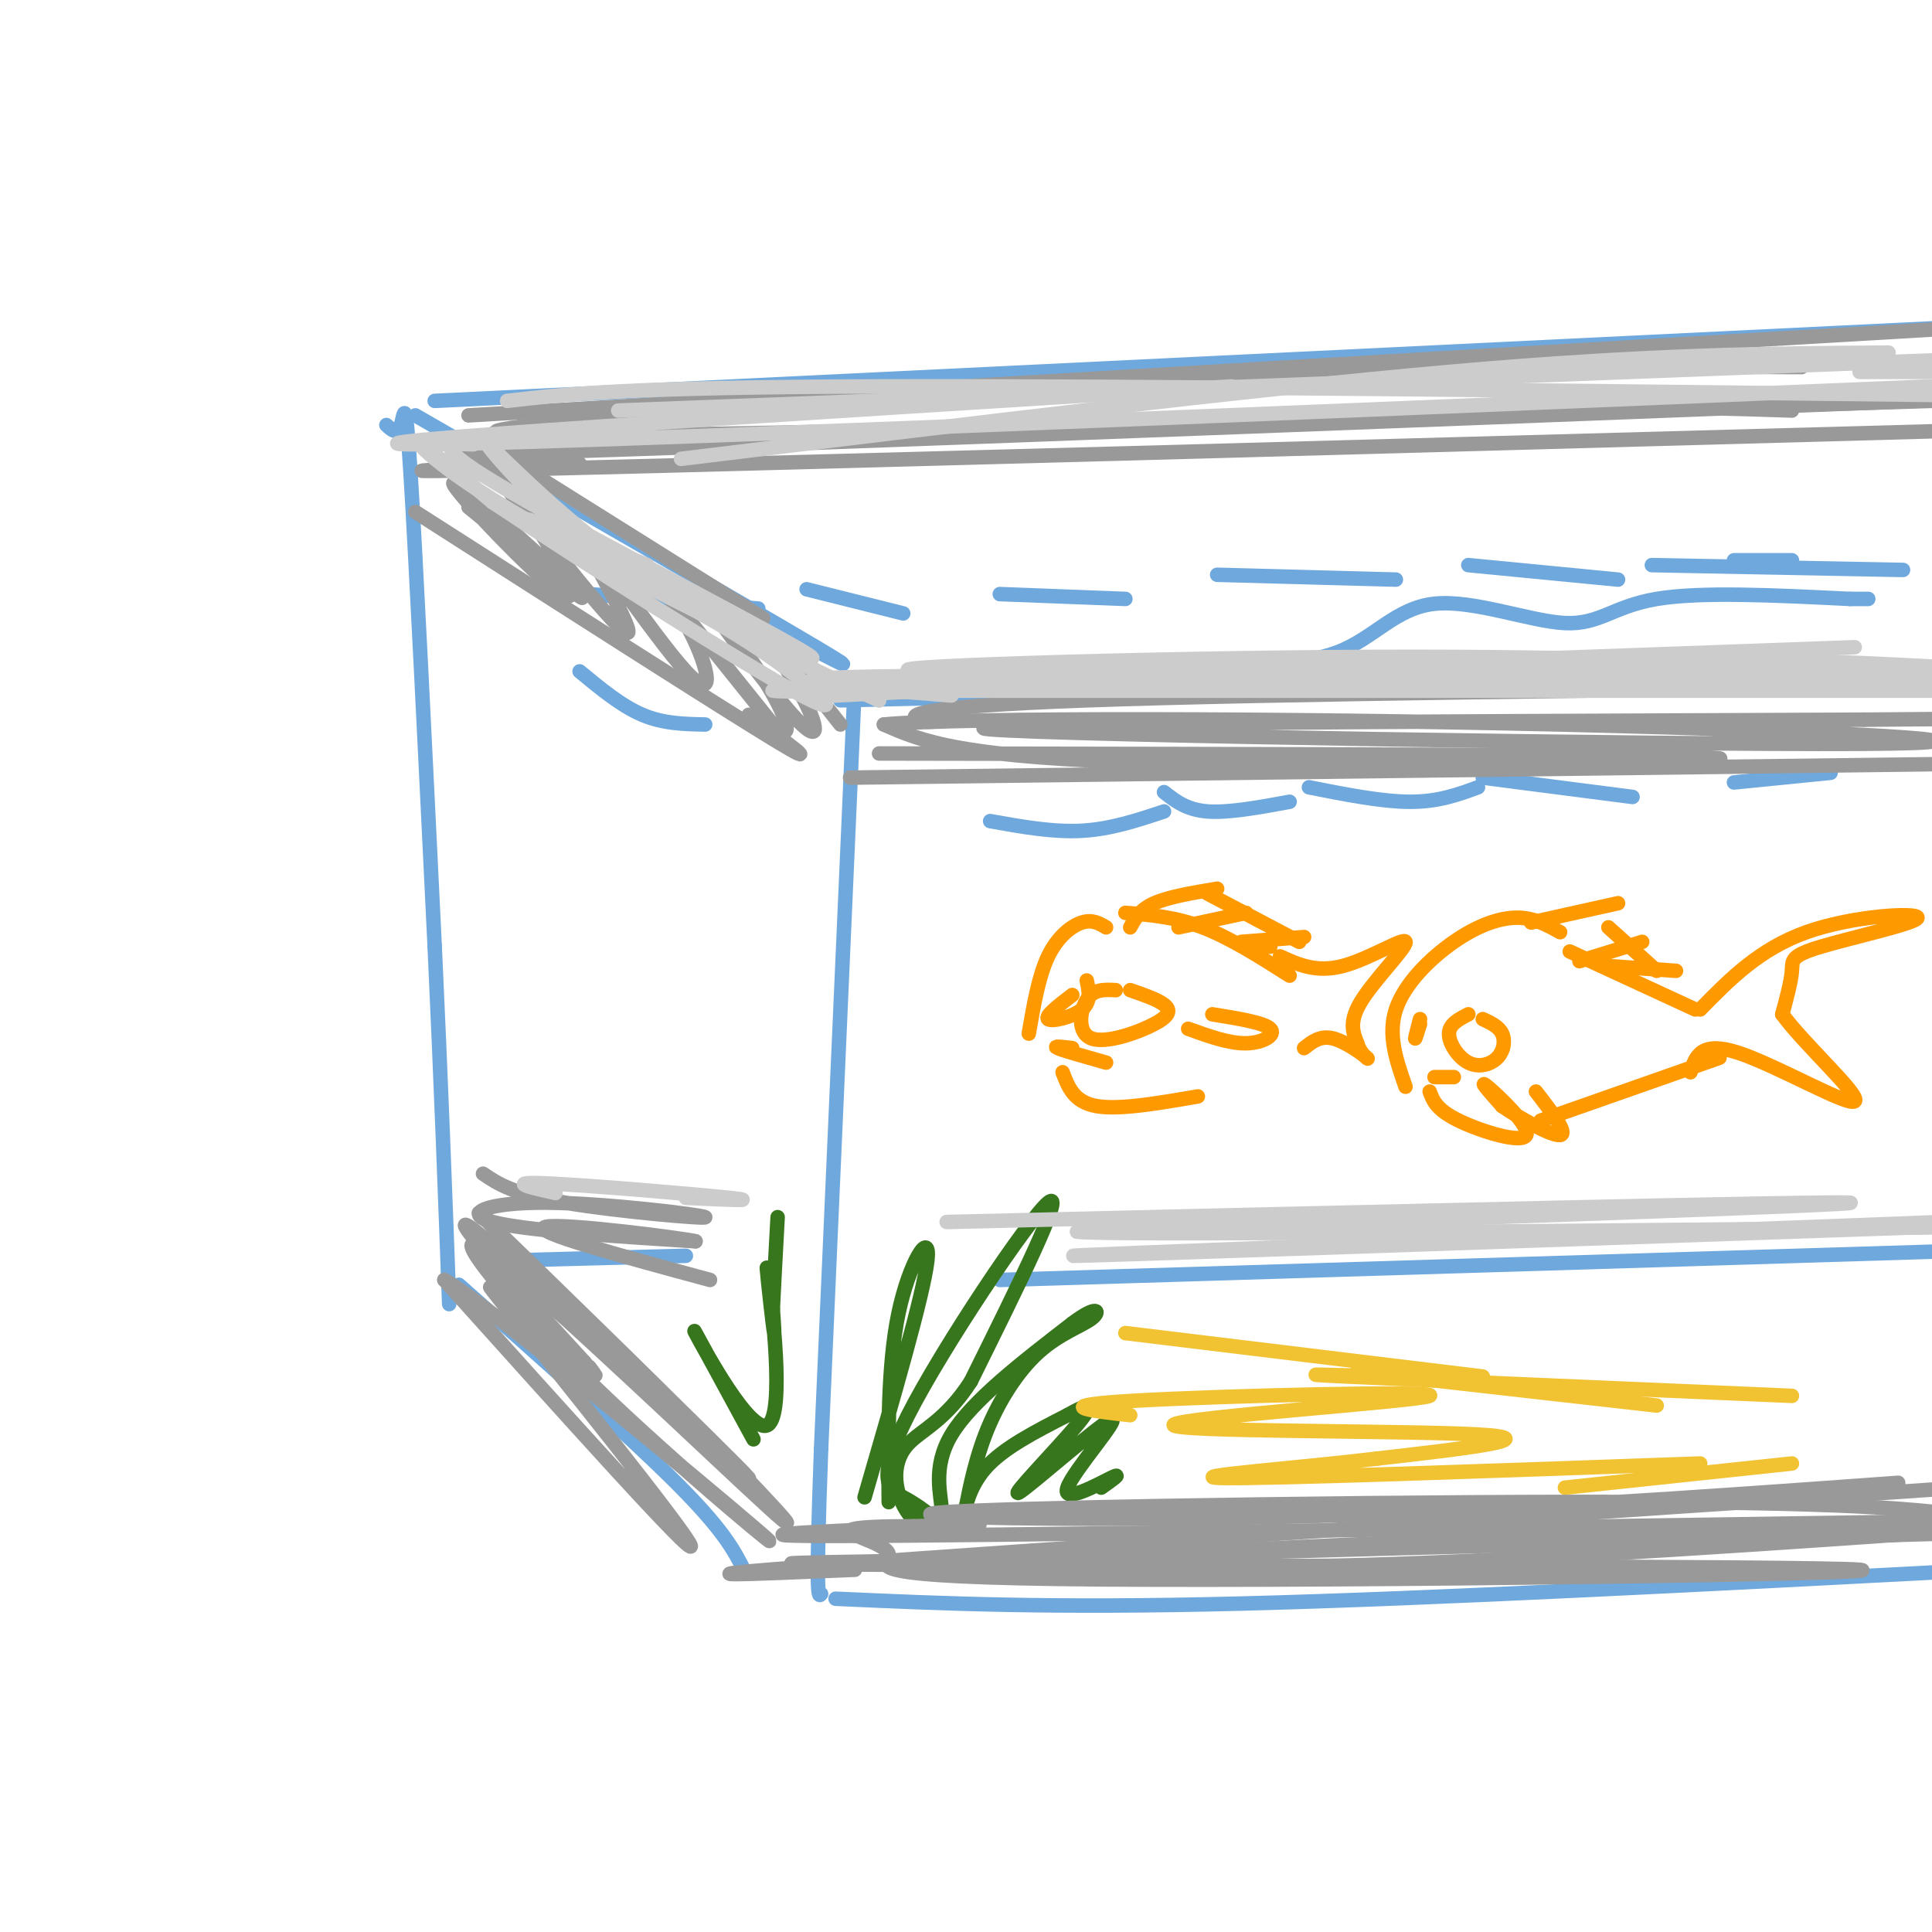 <svg viewBox='0 0 400 400' version='1.1' xmlns='http://www.w3.org/2000/svg' xmlns:xlink='http://www.w3.org/1999/xlink'><g fill='none' stroke='rgb(111,168,220)' stroke-width='3' stroke-linecap='round' stroke-linejoin='round'><path d='M86,86c35.333,20.333 70.667,40.667 83,48c12.333,7.333 1.667,1.667 -9,-4'/><path d='M80,88c1.156,1.067 2.311,2.133 3,0c0.689,-2.133 0.911,-7.467 2,10c1.089,17.467 3.044,57.733 5,98'/><path d='M90,196c1.333,28.667 2.167,51.333 3,74'/><path d='M177,141c0.000,0.000 -7.000,159.000 -7,159'/><path d='M170,300c-1.167,31.500 -0.583,30.750 0,30'/><path d='M95,266c17.583,15.583 35.167,31.167 45,41c9.833,9.833 11.917,13.917 14,18'/><path d='M174,145c0.000,0.000 249.000,-6.000 249,-6'/><path d='M173,331c22.167,1.000 44.333,2.000 84,1c39.667,-1.000 96.833,-4.000 154,-7'/><path d='M90,83c0.000,0.000 351.000,-17.000 351,-17'/><path d='M104,261c0.000,0.000 38.000,-1.000 38,-1'/><path d='M207,265c0.000,0.000 198.000,-6.000 198,-6'/><path d='M205,170c6.500,1.167 13.000,2.333 19,2c6.000,-0.333 11.500,-2.167 17,-4'/><path d='M241,164c2.333,1.833 4.667,3.667 9,4c4.333,0.333 10.667,-0.833 17,-2'/><path d='M271,163c7.583,1.500 15.167,3.000 21,3c5.833,0.000 9.917,-1.500 14,-3'/><path d='M307,161c0.000,0.000 31.000,4.000 31,4'/><path d='M359,162c0.000,0.000 20.000,-2.000 20,-2'/><path d='M120,139c4.333,3.583 8.667,7.167 13,9c4.333,1.833 8.667,1.917 13,2'/><path d='M122,123c0.000,0.000 35.000,3.000 35,3'/><path d='M167,122c0.000,0.000 20.000,5.000 20,5'/><path d='M207,123c0.000,0.000 26.000,1.000 26,1'/><path d='M252,119c0.000,0.000 37.000,1.000 37,1'/><path d='M304,117c0.000,0.000 31.000,3.000 31,3'/><path d='M359,116c0.000,0.000 12.000,0.000 12,0'/><path d='M248,137c10.722,0.448 21.445,0.896 29,-2c7.555,-2.896 11.943,-9.137 20,-10c8.057,-0.863 19.785,3.652 27,4c7.215,0.348 9.919,-3.472 19,-5c9.081,-1.528 24.541,-0.764 40,0'/><path d='M383,124c6.667,0.000 3.333,0.000 0,0'/><path d='M342,117c0.000,0.000 52.000,1.000 52,1'/></g>
<g fill='none' stroke='rgb(56,118,29)' stroke-width='3' stroke-linecap='round' stroke-linejoin='round'><path d='M193,314c-1.690,-1.298 -3.381,-2.595 -6,-4c-2.619,-1.405 -6.167,-2.917 1,-17c7.167,-14.083 25.048,-40.738 29,-44c3.952,-3.262 -6.024,16.869 -16,37'/><path d='M201,286c-5.238,8.175 -10.332,10.114 -13,13c-2.668,2.886 -2.908,6.721 -2,10c0.908,3.279 2.965,6.003 5,7c2.035,0.997 4.048,0.269 4,-3c-0.048,-3.269 -2.157,-9.077 2,-16c4.157,-6.923 14.578,-14.962 25,-23'/><path d='M222,274c5.280,-4.005 5.981,-2.517 4,-1c-1.981,1.517 -6.644,3.064 -11,7c-4.356,3.936 -8.405,10.261 -11,17c-2.595,6.739 -3.737,13.891 -4,15c-0.263,1.109 0.353,-3.826 4,-8c3.647,-4.174 10.323,-7.587 17,-11'/><path d='M221,293c4.170,-2.406 6.095,-2.921 2,2c-4.095,4.921 -14.211,15.277 -12,14c2.211,-1.277 16.747,-14.188 19,-15c2.253,-0.812 -7.778,10.474 -9,14c-1.222,3.526 6.365,-0.707 9,-2c2.635,-1.293 0.317,0.353 -2,2'/><path d='M184,311c-0.111,-14.156 -0.222,-28.311 2,-39c2.222,-10.689 6.778,-17.911 6,-11c-0.778,6.911 -6.889,27.956 -13,49'/><path d='M156,298c-6.778,-12.474 -13.557,-24.947 -12,-22c1.557,2.947 11.448,21.316 15,19c3.552,-2.316 0.764,-25.316 0,-31c-0.764,-5.684 0.496,5.947 1,10c0.504,4.053 0.252,0.526 0,-3'/><path d='M160,271c0.167,-3.667 0.583,-11.333 1,-19'/></g>
<g fill='none' stroke='rgb(255,153,0)' stroke-width='3' stroke-linecap='round' stroke-linejoin='round'><path d='M323,193c-2.702,-1.512 -5.405,-3.024 -9,-3c-3.595,0.024 -8.083,1.583 -13,5c-4.917,3.417 -10.262,8.690 -12,14c-1.738,5.310 0.131,10.655 2,16'/><path d='M296,226c0.696,1.875 1.393,3.750 6,6c4.607,2.250 13.125,4.875 14,3c0.875,-1.875 -5.893,-8.250 -8,-10c-2.107,-1.750 0.446,1.125 3,4'/><path d='M311,229c3.356,2.356 10.244,6.244 12,6c1.756,-0.244 -1.622,-4.622 -5,-9'/><path d='M319,232c0.000,0.000 37.000,-13.000 37,-13'/><path d='M325,197c0.000,0.000 26.000,12.000 26,12'/><path d='M352,209c6.132,-6.266 12.265,-12.533 22,-16c9.735,-3.467 23.073,-4.136 23,-3c-0.073,1.136 -13.558,4.075 -20,6c-6.442,1.925 -5.841,2.836 -6,5c-0.159,2.164 -1.080,5.582 -2,9'/><path d='M369,210c4.393,6.107 16.375,16.875 15,18c-1.375,1.125 -16.107,-7.393 -24,-10c-7.893,-2.607 -8.946,0.696 -10,4'/><path d='M317,191c0.000,0.000 18.000,-4.000 18,-4'/><path d='M327,199c0.000,0.000 13.000,-4.000 13,-4'/><path d='M333,200c0.000,0.000 14.000,1.000 14,1'/><path d='M333,192c0.000,0.000 10.000,9.000 10,9'/><path d='M304,210c-1.976,1.016 -3.952,2.032 -4,4c-0.048,1.968 1.833,4.888 4,6c2.167,1.112 4.622,0.415 6,-1c1.378,-1.415 1.679,-3.547 1,-5c-0.679,-1.453 -2.340,-2.226 -4,-3'/><path d='M297,223c0.000,0.000 4.000,0.000 4,0'/><path d='M294,211c-0.500,1.917 -1.000,3.833 -1,4c0.000,0.167 0.500,-1.417 1,-3'/><path d='M229,192c-1.422,-0.844 -2.844,-1.689 -5,-1c-2.156,0.689 -5.044,2.911 -7,7c-1.956,4.089 -2.978,10.044 -4,16'/><path d='M222,217c-2.083,-0.250 -4.167,-0.500 -3,0c1.167,0.500 5.583,1.750 10,3'/><path d='M220,222c1.167,3.083 2.333,6.167 7,7c4.667,0.833 12.833,-0.583 21,-2'/><path d='M246,213c4.244,1.533 8.489,3.067 12,3c3.511,-0.067 6.289,-1.733 5,-3c-1.289,-1.267 -6.644,-2.133 -12,-3'/><path d='M233,189c5.167,0.417 10.333,0.833 16,3c5.667,2.167 11.833,6.083 18,10'/><path d='M263,196c0.000,0.000 -2.000,0.000 -2,0'/><path d='M234,192c1.000,-1.833 2.000,-3.667 5,-5c3.000,-1.333 8.000,-2.167 13,-3'/><path d='M244,192c0.000,0.000 14.000,-3.000 14,-3'/><path d='M257,195c0.000,0.000 13.000,-1.000 13,-1'/><path d='M250,185c0.000,0.000 19.000,10.000 19,10'/><path d='M265,198c3.762,1.714 7.524,3.429 13,2c5.476,-1.429 12.667,-6.000 13,-5c0.333,1.000 -6.190,7.571 -9,12c-2.810,4.429 -1.905,6.714 -1,9'/><path d='M281,216c0.643,2.333 2.750,3.667 2,3c-0.750,-0.667 -4.357,-3.333 -7,-4c-2.643,-0.667 -4.321,0.667 -6,2'/><path d='M231,205c-2.282,-0.124 -4.565,-0.249 -6,2c-1.435,2.249 -2.024,6.871 1,8c3.024,1.129 9.660,-1.234 13,-3c3.340,-1.766 3.383,-2.933 2,-4c-1.383,-1.067 -4.191,-2.033 -7,-3'/><path d='M222,206c-2.867,2.200 -5.733,4.400 -5,5c0.733,0.600 5.067,-0.400 7,-2c1.933,-1.600 1.467,-3.800 1,-6'/></g>
<g fill='none' stroke='rgb(241,194,50)' stroke-width='3' stroke-linecap='round' stroke-linejoin='round'><path d='M234,293c-8.627,-0.981 -17.254,-1.962 1,-3c18.254,-1.038 63.388,-2.134 61,-1c-2.388,1.134 -52.297,4.498 -53,6c-0.703,1.502 47.799,1.144 63,2c15.201,0.856 -2.900,2.928 -21,5'/><path d='M285,302c-14.778,1.800 -41.222,3.800 -32,4c9.222,0.200 54.111,-1.400 99,-3'/><path d='M324,308c0.000,0.000 47.000,-5.000 47,-5'/><path d='M281,284c0.000,0.000 62.000,7.000 62,7'/><path d='M233,276c0.000,0.000 74.000,9.000 74,9'/><path d='M287,285c-11.000,-0.333 -22.000,-0.667 -8,0c14.000,0.667 53.000,2.333 92,4'/></g>
<g fill='none' stroke='rgb(153,153,153)' stroke-width='3' stroke-linecap='round' stroke-linejoin='round'><path d='M176,161c0.000,0.000 242.000,-3.000 242,-3'/><path d='M196,149c-2.200,0.378 -4.400,0.756 -6,0c-1.600,-0.756 -2.600,-2.644 35,-4c37.600,-1.356 113.800,-2.178 190,-3'/><path d='M99,91c0.000,0.000 59.000,37.000 59,37'/><path d='M86,106c31.250,20.000 62.500,40.000 74,47c11.500,7.000 3.250,1.000 -5,-5'/><path d='M97,105c13.298,10.931 26.597,21.862 23,18c-3.597,-3.862 -24.088,-22.518 -26,-23c-1.912,-0.482 14.756,17.211 21,22c6.244,4.789 2.066,-3.326 -2,-10c-4.066,-6.674 -8.019,-11.907 -9,-13c-0.981,-1.093 1.009,1.953 3,5'/><path d='M107,104c6.620,8.650 21.671,27.776 23,27c1.329,-0.776 -11.064,-21.454 -10,-21c1.064,0.454 15.584,22.039 22,29c6.416,6.961 4.727,-0.703 1,-8c-3.727,-7.297 -9.494,-14.228 -7,-11c2.494,3.228 13.247,16.614 24,30'/><path d='M160,150c4.412,4.097 3.441,-0.661 -1,-8c-4.441,-7.339 -12.353,-17.259 -11,-15c1.353,2.259 11.971,16.698 17,22c5.029,5.302 4.469,1.466 1,-5c-3.469,-6.466 -9.848,-15.562 -9,-15c0.848,0.562 8.924,10.781 17,21'/><path d='M182,156c84.956,0.133 169.911,0.267 174,1c4.089,0.733 -72.689,2.067 -115,1c-42.311,-1.067 -50.156,-4.533 -58,-8'/><path d='M183,150c15.528,-1.522 83.348,-1.325 140,0c56.652,1.325 102.137,3.780 62,4c-40.137,0.220 -165.896,-1.794 -180,-3c-14.104,-1.206 83.448,-1.603 181,-2'/><path d='M386,149c35.500,-0.333 33.750,-0.167 32,0'/><path d='M97,86c0.000,0.000 324.000,-19.000 324,-19'/><path d='M120,96c-27.250,1.083 -54.500,2.167 -6,1c48.500,-1.167 172.750,-4.583 297,-8'/><path d='M371,85c-21.911,-0.733 -43.822,-1.467 -112,1c-68.178,2.467 -182.622,8.133 -163,8c19.622,-0.133 173.311,-6.067 327,-12'/><path d='M373,76c-32.533,-0.133 -65.067,-0.267 -130,3c-64.933,3.267 -162.267,9.933 -136,11c26.267,1.067 176.133,-3.467 326,-8'/><path d='M177,325c-21.583,0.917 -43.167,1.833 -5,-1c38.167,-2.833 136.083,-9.417 234,-16'/><path d='M393,307c-41.304,2.988 -82.607,5.976 -126,7c-43.393,1.024 -88.875,0.083 -70,-1c18.875,-1.083 102.107,-2.310 149,-2c46.893,0.310 57.446,2.155 68,4'/><path d='M399,315c-98.133,1.489 -196.267,2.978 -226,3c-29.733,0.022 8.933,-1.422 23,-2c14.067,-0.578 3.533,-0.289 -7,0'/><path d='M189,316c-4.705,0.012 -12.968,0.042 -13,1c-0.032,0.958 8.168,2.842 8,5c-0.168,2.158 -8.705,4.589 44,5c52.705,0.411 166.651,-1.197 157,-2c-9.651,-0.803 -142.900,-0.801 -194,-1c-51.100,-0.199 -20.050,-0.600 11,-1'/><path d='M202,323c38.500,-1.167 129.250,-3.583 220,-6'/><path d='M378,316c-58.978,2.133 -117.956,4.267 -136,6c-18.044,1.733 4.844,3.067 41,2c36.156,-1.067 85.578,-4.533 135,-8'/><path d='M116,284c-10.000,-12.156 -20.000,-24.311 -11,-13c9.000,11.311 37.000,46.089 38,49c1.000,2.911 -25.000,-26.044 -51,-55'/><path d='M92,265c8.374,4.491 54.810,43.217 65,52c10.190,8.783 -15.867,-12.378 -35,-31c-19.133,-18.622 -31.344,-34.706 -20,-26c11.344,8.706 46.241,42.202 57,52c10.759,9.798 -2.621,-4.101 -16,-18'/><path d='M143,294c-16.472,-16.431 -49.652,-48.507 -43,-42c6.652,6.507 53.137,51.598 55,54c1.863,2.402 -40.896,-37.885 -54,-49c-13.104,-11.115 3.448,6.943 20,25'/><path d='M121,282c3.500,4.333 2.250,2.667 1,1'/><path d='M100,243c3.056,2.080 6.112,4.159 17,6c10.888,1.841 29.609,3.442 29,3c-0.609,-0.442 -20.549,-2.927 -33,-3c-12.451,-0.073 -17.415,2.265 -11,4c6.415,1.735 24.207,2.868 42,4'/><path d='M144,257c-1.867,-0.533 -27.533,-3.867 -31,-3c-3.467,0.867 15.267,5.933 34,11'/></g>
<g fill='none' stroke='rgb(204,204,204)' stroke-width='3' stroke-linecap='round' stroke-linejoin='round'><path d='M115,247c-5.267,-1.178 -10.533,-2.356 -2,-2c8.533,0.356 30.867,2.244 38,3c7.133,0.756 -0.933,0.378 -9,0'/><path d='M196,253c91.250,-2.167 182.500,-4.333 187,-4c4.500,0.333 -77.750,3.167 -160,6'/><path d='M223,255c5.000,0.833 97.500,-0.083 190,-1'/><path d='M400,254c-89.167,3.083 -178.333,6.167 -178,6c0.333,-0.167 90.167,-3.583 180,-7'/><path d='M193,143c-19.583,0.000 -39.167,0.000 -3,0c36.167,0.000 128.083,0.000 220,0'/><path d='M401,139c-119.083,2.417 -238.167,4.833 -241,4c-2.833,-0.833 110.583,-4.917 224,-9'/><path d='M105,83c12.250,-1.417 24.500,-2.833 77,-3c52.500,-0.167 145.250,0.917 238,2'/><path d='M400,77c0.000,0.000 -15.000,0.000 -15,0'/><path d='M255,80c-96.583,6.000 -193.167,12.000 -169,12c24.167,0.000 169.083,-6.000 314,-12'/><path d='M98,92c-4.998,-0.211 -9.997,-0.421 8,10c17.997,10.421 58.989,31.474 62,34c3.011,2.526 -31.959,-13.474 -53,-25c-21.041,-11.526 -28.155,-18.579 -28,-19c0.155,-0.421 7.577,5.789 15,12'/><path d='M102,104c17.039,11.352 52.138,33.731 64,40c11.862,6.269 0.488,-3.572 -11,-11c-11.488,-7.428 -23.090,-12.445 -34,-21c-10.910,-8.555 -21.130,-20.649 -20,-20c1.130,0.649 13.608,14.043 29,25c15.392,10.957 33.696,19.479 52,28'/><path d='M182,145c-7.911,-3.467 -53.689,-26.133 -68,-34c-14.311,-7.867 2.844,-0.933 20,6'/><path d='M197,144c-23.250,-1.833 -46.500,-3.667 -10,-4c36.500,-0.333 132.750,0.833 229,2'/><path d='M398,139c-33.044,-1.600 -66.089,-3.200 -114,-3c-47.911,0.200 -110.689,2.200 -93,3c17.689,0.800 115.844,0.400 214,0'/><path d='M400,138c-19.083,-1.000 -38.167,-2.000 -76,-1c-37.833,1.000 -94.417,4.000 -151,7'/><path d='M128,85c0.000,0.000 288.000,-11.000 288,-11'/><path d='M391,73c-24.667,0.167 -49.333,0.333 -91,4c-41.667,3.667 -100.333,10.833 -159,18'/></g>
</svg>